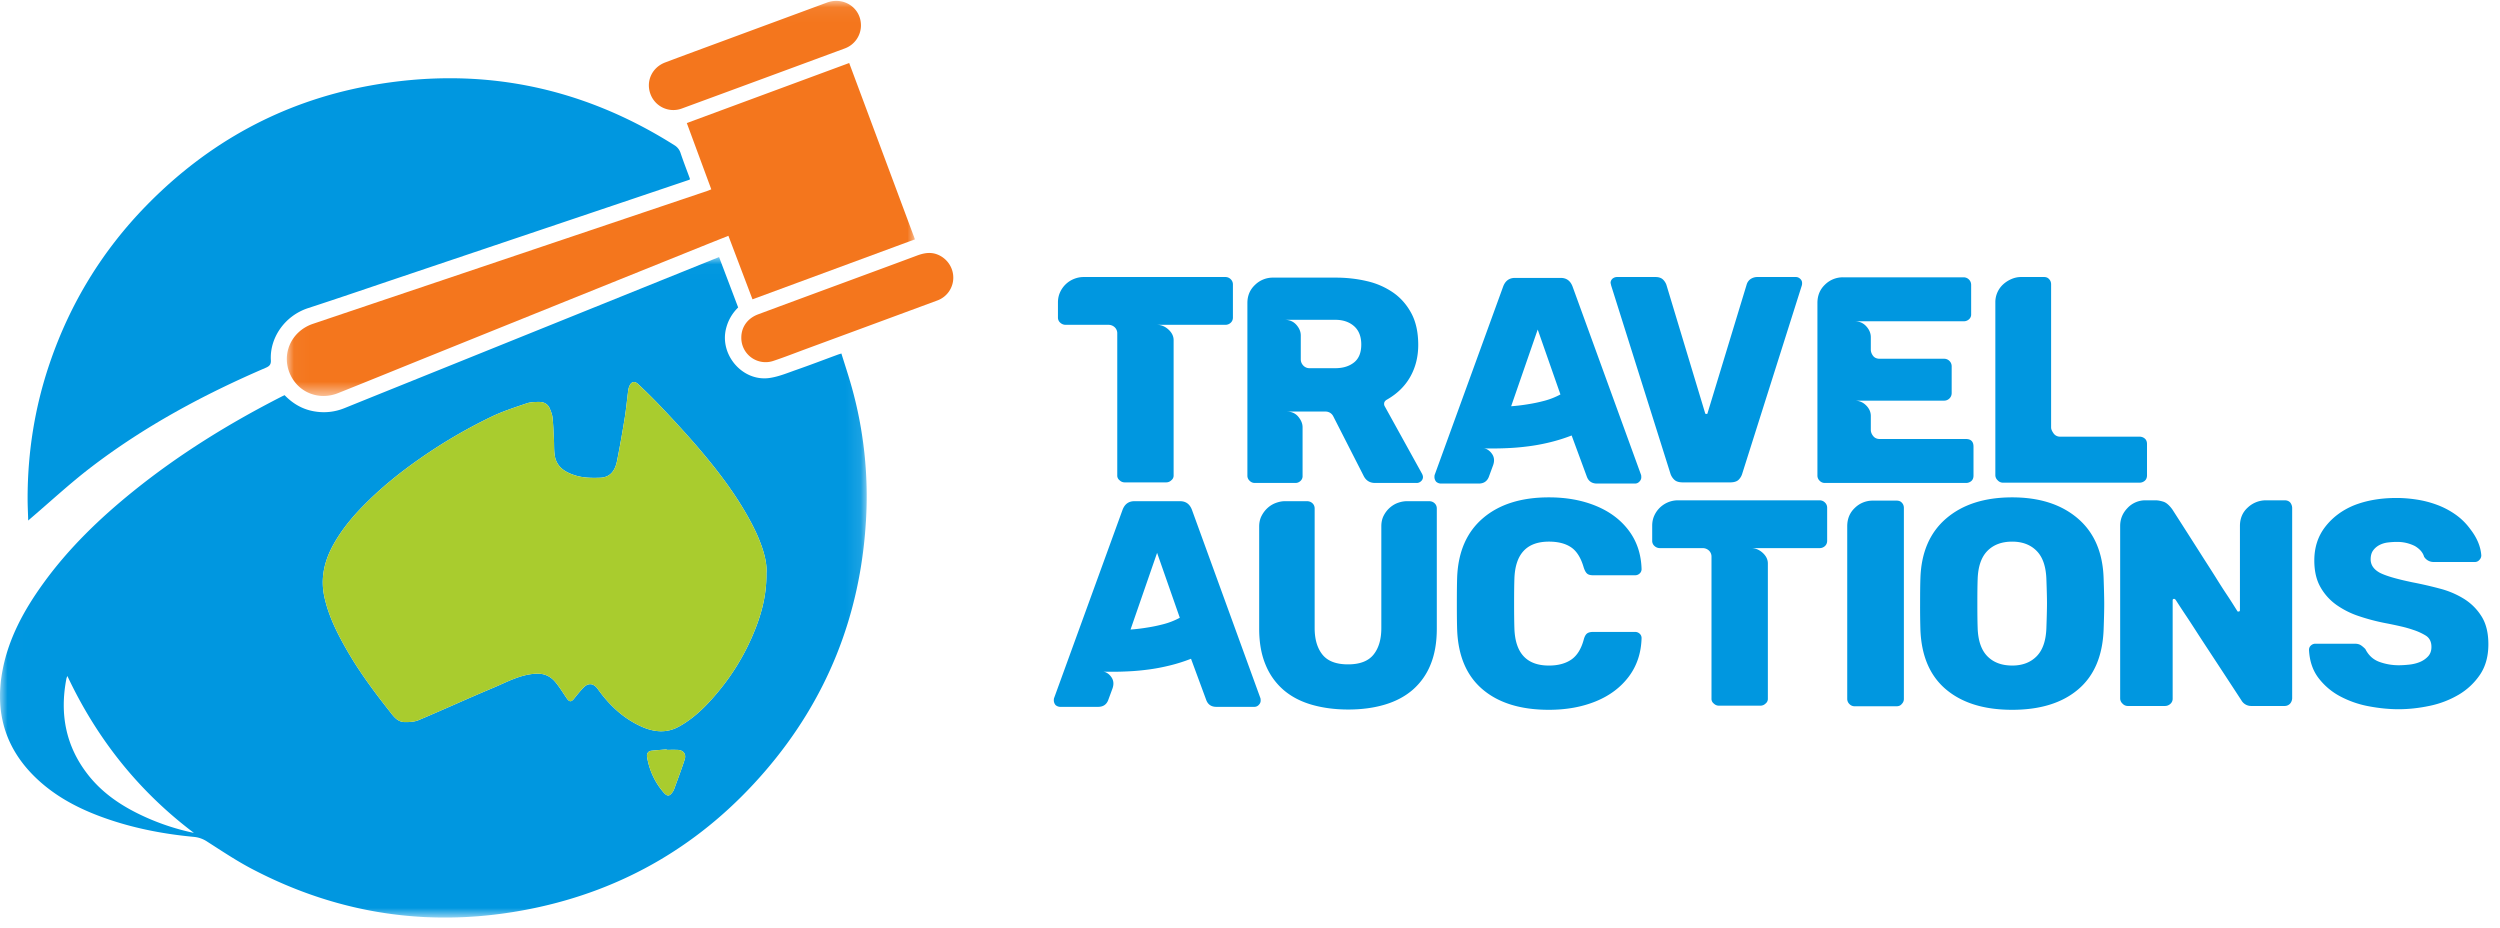 <svg width="167" height="62" xmlns="http://www.w3.org/2000/svg" xmlns:xlink="http://www.w3.org/1999/xlink"><defs><path id="a" d="M.008.016h57.888V44.13H.008z"/><path id="c" d="M.037.059h41.959V26.45H.037z"/></defs><g fill="none" fill-rule="evenodd"><g transform="translate(0 17.157)"><mask id="b" fill="#fff"><use xlink:href="#a"/></mask><path d="M44.529 32.934l-.001-.032c-.337.03-.675.053-1.01.09-.238.026-.327.212-.295.407.148.887.51 1.686 1.097 2.37.261.304.417.277.635-.057a.84.84 0 0 0 .086-.175c.235-.65.48-1.297.695-1.954.12-.37-.084-.631-.47-.647-.246-.01-.492-.002-.737-.002zm-31.575 5.547C9.265 35.7 6.478 32.203 4.5 27.999c-.036.095-.054.129-.061.165-.46 2.358-.057 4.525 1.446 6.44 1.021 1.3 2.37 2.166 3.858 2.834 1.029.462 2.096.808 3.21 1.043zm38.243-17.343c.044-.485-.076-1.079-.268-1.66-.297-.898-.73-1.73-1.211-2.543-.983-1.661-2.181-3.161-3.445-4.61a81.98 81.98 0 0 0-2.252-2.448 34.37 34.37 0 0 0-1.398-1.379c-.236-.222-.45-.163-.577.132-.04.094-.068.196-.082.297-.08.612-.135 1.227-.233 1.835a74.746 74.746 0 0 1-.516 2.882c-.148.732-.525 1.09-1.12 1.112-.572.02-1.144.014-1.701-.166-.646-.208-1.187-.54-1.325-1.256-.073-.376-.046-.772-.067-1.159-.027-.479-.041-.96-.092-1.436-.023-.21-.107-.418-.19-.615-.125-.29-.38-.428-.68-.43-.287-.002-.593.003-.86.095-.8.272-1.611.534-2.37.9a34.39 34.39 0 0 0-4.79 2.81c-1.355.947-2.629 1.98-3.785 3.165-.754.773-1.43 1.601-1.955 2.543-.608 1.092-.889 2.245-.612 3.509.289 1.319.89 2.495 1.557 3.646.812 1.401 1.777 2.698 2.778 3.967.273.347.532.744 1.034.75.31.003.648-.015.928-.133 1.66-.701 3.298-1.452 4.959-2.148.93-.39 1.82-.897 2.874-.953.563-.03.98.173 1.312.574.28.34.509.723.76 1.086.17.242.297.235.484-.001.198-.25.4-.497.62-.726.328-.344.683-.296.959.092.757 1.065 1.681 1.941 2.88 2.492.835.383 1.692.482 2.528.022 1.073-.589 1.915-1.458 2.68-2.39a15.242 15.242 0 0 0 2.183-3.538c.587-1.334 1.012-2.707.993-4.318zM19.01 9.24c.547.563 1.181.937 1.944 1.075.706.128 1.39.061 2.06-.21 2.522-1.02 5.047-2.035 7.57-3.053 5.667-2.285 11.333-4.572 17-6.858l.45-.179 1.275 3.366c-.4.393-.68.87-.816 1.438-.418 1.75 1.122 3.525 2.904 3.274.616-.087 1.212-.34 1.806-.547.927-.324 1.844-.675 2.765-1.014.061-.022.125-.04.237-.075.231.747.476 1.48.684 2.222a27.072 27.072 0 0 1 .956 8.983c-.38 6.315-2.61 11.906-6.742 16.701-4.165 4.834-9.393 7.93-15.65 9.19-6.508 1.309-12.74.418-18.63-2.67-1.029-.541-2.002-1.192-2.983-1.82a1.923 1.923 0 0 0-.888-.316c-1.913-.18-3.794-.53-5.619-1.143-1.713-.575-3.322-1.349-4.682-2.565-2.234-2-3.04-4.493-2.48-7.425.407-2.14 1.429-4.004 2.684-5.751 1.708-2.377 3.795-4.388 6.064-6.218 3.062-2.468 6.39-4.522 9.887-6.307.059-.03.12-.057.204-.098z" fill="#0097E0" mask="url(#b)"/></g><path d="M46.073 12l-3.445 1.163-15.723 5.298c-2.104.708-4.202 1.43-6.312 2.117-1.616.526-2.584 2.037-2.499 3.478.017.29-.094.406-.344.513-4.16 1.79-8.13 3.924-11.73 6.69-1.373 1.057-2.65 2.24-3.97 3.367-.035.029-.069.06-.166.146-.016-.542-.041-1.019-.04-1.496.002-3.088.483-6.1 1.481-9.025 1.364-3.996 3.512-7.513 6.464-10.532 4.12-4.212 9.073-6.928 14.867-7.99 7.291-1.336 14.101-.002 20.382 3.964a.944.944 0 0 1 .425.532c.191.573.412 1.136.62 1.704.005.015-.005.035-.01.071" fill="#0097E0"/><g transform="translate(19.122)"><mask id="d" fill="#fff"><use xlink:href="#c"/></mask><path d="M28.392 12.647L26.757 8.22l10.847-4.011 4.392 11.78-10.852 4.006-1.609-4.244c-.63.252-1.237.492-1.842.736-6.07 2.446-12.141 4.893-18.21 7.341-2.007.81-4.01 1.629-6.018 2.431-1.262.505-2.611-.016-3.18-1.205-.652-1.36.032-2.927 1.5-3.423 2.714-.917 5.43-1.83 8.144-2.745l18.202-6.134c.079-.027.155-.062.26-.104M38.39 1.682a1.643 1.643 0 0 1-1.086 1.556c-3.62 1.338-7.24 2.673-10.861 4.004a1.628 1.628 0 0 1-2.116-.964c-.316-.854.108-1.775.986-2.106 1.269-.479 2.542-.946 3.813-1.416 2.33-.862 4.661-1.72 6.99-2.583 1.119-.414 2.267.347 2.273 1.51" fill="#F4761D" mask="url(#d)"/></g><path d="M49.52 22.547c.003-.707.418-1.288 1.128-1.551 1.955-.727 3.912-1.448 5.868-2.17 1.574-.582 3.15-1.16 4.721-1.747.458-.172.908-.264 1.383-.078.636.25 1.061.863 1.06 1.546a1.623 1.623 0 0 1-1.078 1.529c-2.916 1.08-5.833 2.155-8.75 3.231-.73.27-1.454.555-2.19.8a1.622 1.622 0 0 1-2.142-1.56" fill="#F4761D"/><path d="M51.197 38.295c.019 1.612-.406 2.984-.993 4.318a15.242 15.242 0 0 1-2.183 3.539c-.765.931-1.607 1.8-2.68 2.39-.836.46-1.693.36-2.528-.023-1.199-.55-2.123-1.427-2.88-2.491-.276-.388-.631-.436-.96-.093-.22.23-.421.477-.62.726-.186.237-.314.244-.482.001-.252-.363-.48-.746-.76-1.085-.332-.401-.75-.605-1.313-.575-1.053.057-1.944.563-2.874.953-1.661.697-3.3 1.447-4.96 2.148-.279.118-.617.137-.927.133-.502-.006-.76-.403-1.034-.75-1.001-1.269-1.966-2.565-2.778-3.967-.667-1.151-1.268-2.327-1.557-3.646-.277-1.263.004-2.417.612-3.509.524-.941 1.201-1.77 1.955-2.543 1.156-1.184 2.43-2.217 3.785-3.165a34.39 34.39 0 0 1 4.79-2.81c.759-.365 1.57-.627 2.37-.9.267-.091.573-.096.86-.095.3.003.555.14.68.431.083.197.167.405.19.615.05.476.065.957.092 1.436.021.387-.006.782.067 1.158.138.716.679 1.048 1.325 1.257.557.18 1.129.186 1.702.165.594-.021.971-.38 1.12-1.111.192-.957.36-1.919.515-2.882.098-.609.154-1.224.233-1.835.014-.101.042-.204.082-.297.127-.295.341-.354.577-.132.476.449.949.903 1.398 1.378a81.98 81.98 0 0 1 2.252 2.448c1.264 1.45 2.462 2.95 3.445 4.61.48.814.914 1.645 1.211 2.543.192.582.312 1.176.268 1.66M44.529 50.091c.245 0 .491-.008.737.002.386.016.59.277.47.648-.215.657-.46 1.303-.695 1.953a.84.84 0 0 1-.086.176c-.218.333-.374.36-.635.056a4.787 4.787 0 0 1-1.097-2.37c-.032-.195.057-.38.295-.407.335-.037.673-.06 1.01-.09v.032" fill="#A9CC2E"/><path d="M81.847 18.505c.144 0 .266.049.364.147a.473.473 0 0 1 .148.345v2.208c0 .145-.049.263-.148.355a.514.514 0 0 1-.364.138h-4.573c.289 0 .549.105.779.315.23.21.345.447.345.71v9.027a.394.394 0 0 1-.158.335.48.48 0 0 1-.355.138h-2.74a.48.48 0 0 1-.354-.138.393.393 0 0 1-.158-.335v-9.461a.55.55 0 0 0-.177-.434.604.604 0 0 0-.414-.157h-2.858a.524.524 0 0 1-.355-.138.45.45 0 0 1-.158-.355V20.2c0-.25.05-.48.148-.69a1.718 1.718 0 0 1 .946-.887c.204-.079.41-.118.621-.118h9.46M90.933 23.018c0-.538-.161-.949-.483-1.232-.322-.282-.74-.423-1.251-.423h-3.39c.328 0 .59.111.788.335.197.223.295.46.295.71v1.596c0 .157.056.295.168.414a.557.557 0 0 0 .424.177h1.715c.512 0 .929-.128 1.251-.384.322-.256.483-.654.483-1.193zm3.705 9.244H91.86c-.368 0-.63-.17-.788-.512l-2.01-3.942a.574.574 0 0 0-.533-.316h-2.582c.329 0 .588.116.779.345.19.23.286.464.286.7v3.252a.418.418 0 0 1-.138.335.48.48 0 0 1-.355.138h-2.7a.472.472 0 0 1-.345-.148.451.451 0 0 1-.148-.325V20.24c0-.486.17-.89.512-1.212a1.697 1.697 0 0 1 1.203-.483h4.178c.736 0 1.435.079 2.1.237a5.056 5.056 0 0 1 1.753.768c.506.355.91.818 1.213 1.39.302.571.453 1.271.453 2.099 0 .788-.177 1.498-.532 2.129-.355.63-.88 1.143-1.577 1.537-.105.066-.161.145-.168.237a.313.313 0 0 0 .05.216l2.483 4.494c.04.079.06.151.06.217a.365.365 0 0 1-.129.276.412.412 0 0 1-.286.118zM100.945 27.138c.368-.027.75-.072 1.144-.138.341-.053.7-.128 1.074-.227.374-.099.732-.24 1.074-.424l-1.518-4.336-1.774 5.125zm-5.006 5.045a.502.502 0 0 1-.118-.295c0-.092.006-.151.02-.178l4.572-12.575c.145-.38.407-.571.789-.571h3.055c.38 0 .643.19.788.571l4.573 12.575c.013.027.02.086.02.178 0 .105-.043.2-.129.286a.395.395 0 0 1-.285.128h-2.543c-.328 0-.552-.145-.67-.434l-1.025-2.779a11.4 11.4 0 0 1-1.439.453c-.486.119-.956.207-1.409.266-.453.06-.877.099-1.271.119-.395.02-.736.03-1.025.03h-.463a1.55 1.55 0 0 1-.286-.02c.236.039.43.17.581.394.151.223.168.486.05.788l-.276.75c-.119.288-.342.433-.67.433h-2.543a.502.502 0 0 1-.296-.119zM119.965 18.505c.105 0 .2.039.286.118.085.079.128.17.128.276a.494.494 0 0 1-.02.177l-3.981 12.575a.94.94 0 0 1-.256.414c-.119.105-.303.158-.552.158h-3.154c-.25 0-.433-.053-.552-.158a.957.957 0 0 1-.275-.414l-3.962-12.575-.04-.177c0-.105.04-.197.119-.276a.47.47 0 0 1 .315-.118h2.562c.21 0 .375.052.493.157a.932.932 0 0 1 .237.355l2.582 8.554c0 .053.032.08.098.08.052 0 .079-.027.079-.08l2.602-8.554a.677.677 0 0 1 .276-.384.813.813 0 0 1 .453-.128h2.562M121.404 31.77V20.24c0-.5.17-.91.512-1.233a1.697 1.697 0 0 1 1.203-.483h8.041c.145 0 .266.05.365.148.098.099.148.22.148.365v1.951a.418.418 0 0 1-.138.335.508.508 0 0 1-.375.138h-7.273c.316 0 .575.112.779.335.203.224.305.467.305.73v.827c0 .145.05.283.148.414.099.132.247.197.444.197h4.296c.145 0 .266.05.365.148.099.099.148.22.148.365v1.774c0 .144-.05.266-.148.364a.495.495 0 0 1-.365.148h-5.972c.302 0 .559.105.769.316.21.21.315.446.315.709v.926c0 .145.053.283.158.414.105.132.25.197.434.197h5.755c.341 0 .512.171.512.513v1.931c0 .158-.049.28-.147.365a.54.54 0 0 1-.365.128h-9.422a.472.472 0 0 1-.344-.148.472.472 0 0 1-.148-.345M133.289 31.75V20.2a1.611 1.611 0 0 1 .542-1.222c.164-.145.348-.26.551-.345.205-.086.412-.128.621-.128h1.538c.144 0 .257.046.335.138.092.092.138.21.138.354v9.56c0 .105.052.233.158.384a.517.517 0 0 0 .453.227h5.282c.145 0 .266.043.365.128.1.085.148.207.148.365v2.089c0 .157-.049.279-.148.364a.535.535 0 0 1-.365.129h-9.126a.473.473 0 0 1-.335-.158.471.471 0 0 1-.157-.335M75.52 42.054c.368-.026.749-.072 1.143-.138.342-.052.7-.128 1.074-.226.375-.099.733-.24 1.074-.424l-1.517-4.336-1.774 5.124zM70.514 47.1a.502.502 0 0 1-.119-.296c0-.092.007-.15.02-.177l4.573-12.575c.144-.38.407-.572.788-.572h3.055c.381 0 .644.191.789.572l4.572 12.575c.013.026.02.085.02.177 0 .106-.043.2-.128.286a.395.395 0 0 1-.286.128h-2.542c-.329 0-.552-.144-.67-.433l-1.026-2.78c-.472.185-.952.336-1.438.454-.487.118-.956.207-1.41.266-.453.06-.877.099-1.27.118-.395.02-.737.03-1.026.03h-.463c-.125 0-.22-.007-.286-.02.237.04.43.17.582.394.15.224.167.487.049.789l-.276.749c-.118.289-.342.433-.67.433h-2.543a.502.502 0 0 1-.295-.118zM84.113 41.995v-6.82c0-.275.056-.518.168-.729.111-.21.25-.387.414-.532.164-.144.348-.253.552-.325.203-.072.397-.109.581-.109h1.478c.145 0 .266.047.365.138.098.092.148.21.148.355v7.983c0 .749.174 1.34.522 1.774.348.433.916.65 1.705.65.788 0 1.357-.217 1.705-.65.348-.434.522-1.025.522-1.774v-6.8c0-.276.056-.52.168-.73.111-.21.253-.387.423-.532.171-.144.355-.25.552-.315.197-.066.388-.099.572-.099h1.478c.145 0 .266.047.365.138.098.092.148.21.148.355v8.022c0 .933-.142 1.738-.424 2.415a4.4 4.4 0 0 1-1.193 1.675c-.512.44-1.133.769-1.862.985-.73.217-1.541.326-2.434.326-.88 0-1.69-.106-2.425-.316-.736-.21-1.363-.535-1.882-.975a4.423 4.423 0 0 1-1.212-1.685c-.29-.684-.434-1.492-.434-2.425M103.468 47.415c-1.879 0-3.354-.453-4.425-1.36-1.07-.906-1.639-2.233-1.705-3.981-.013-.355-.02-.933-.02-1.735 0-.814.007-1.405.02-1.773.066-1.708.641-3.026 1.725-3.952 1.084-.927 2.553-1.39 4.405-1.39 1.17 0 2.218.19 3.144.572.926.381 1.659.933 2.198 1.655.538.723.82 1.577.847 2.563a.386.386 0 0 1-.128.295.436.436 0 0 1-.305.119h-2.8c-.183 0-.318-.036-.403-.109-.086-.072-.161-.207-.227-.404-.184-.643-.463-1.094-.838-1.35-.374-.256-.87-.384-1.488-.384-1.485 0-2.253.828-2.306 2.483-.013.355-.02.9-.02 1.636 0 .736.007 1.294.02 1.675.053 1.656.821 2.484 2.306 2.484.604 0 1.1-.131 1.488-.394.388-.263.667-.71.838-1.34.052-.198.125-.332.217-.405.092-.072.23-.108.414-.108h2.799c.118 0 .22.04.305.118a.386.386 0 0 1 .128.296c-.026.985-.309 1.84-.847 2.562-.54.723-1.272 1.275-2.198 1.656-.926.38-1.974.571-3.144.571M121.542 33.421c.145 0 .266.05.365.148a.473.473 0 0 1 .147.345v2.208c0 .144-.049.263-.147.354a.514.514 0 0 1-.365.138h-4.573c.29 0 .549.106.779.316.23.21.345.447.345.71v9.026a.394.394 0 0 1-.158.335.48.48 0 0 1-.355.138h-2.74a.479.479 0 0 1-.354-.138.393.393 0 0 1-.158-.335v-9.46a.55.55 0 0 0-.177-.434.604.604 0 0 0-.414-.158h-2.858a.524.524 0 0 1-.355-.138.449.449 0 0 1-.157-.354v-1.006c0-.25.049-.48.147-.69a1.734 1.734 0 0 1 1.567-1.005h9.461M123.395 46.686v-11.53c0-.5.17-.91.512-1.232a1.697 1.697 0 0 1 1.202-.483h1.577c.158 0 .276.046.355.138.092.092.138.21.138.355v12.752a.457.457 0 0 1-.138.335c-.079.105-.197.158-.355.158h-2.799a.472.472 0 0 1-.344-.148.472.472 0 0 1-.148-.345M134.413 44.459c.682 0 1.228-.207 1.635-.621.408-.414.624-1.048.651-1.902.027-.762.04-1.307.04-1.636 0-.328-.013-.86-.04-1.596-.027-.854-.243-1.489-.65-1.902-.408-.414-.954-.621-1.636-.621-.697 0-1.249.207-1.656.62-.407.414-.625 1.049-.65 1.903-.014.368-.02.9-.02 1.596 0 .71.006 1.255.02 1.636.025.854.243 1.488.65 1.902.407.414.959.62 1.656.62zm0 2.956c-1.867 0-3.338-.453-4.416-1.36-1.077-.906-1.649-2.24-1.714-4a51.8 51.8 0 0 1-.02-1.696c0-.762.006-1.333.02-1.714.052-1.735.627-3.072 1.724-4.012 1.097-.939 2.565-1.409 4.406-1.409 1.825 0 3.288.47 4.385 1.41s1.672 2.276 1.724 4.01c.027.763.04 1.334.04 1.715 0 .394-.013.96-.04 1.695-.065 1.761-.633 3.095-1.705 4.001-1.07.907-2.54 1.36-4.404 1.36zM141.627 46.666v-11.53c0-.46.163-.86.492-1.202a1.628 1.628 0 0 1 1.222-.513h.65c.145 0 .315.03.513.09.196.058.4.232.61.521a815.7 815.7 0 0 1 2.09 3.272c.38.591.68 1.061.897 1.41.217.348.424.67.62.965.198.296.362.55.493.76.132.21.21.334.237.374 0 .026.026.039.078.039.066 0 .099-.033.099-.099v-5.617c0-.512.178-.926.533-1.242a1.762 1.762 0 0 1 1.202-.473h1.261c.144 0 .262.047.355.138a.602.602 0 0 1 .138.375v12.713a.578.578 0 0 1-.138.354.492.492 0 0 1-.355.158h-2.227a.748.748 0 0 1-.67-.374 979.407 979.407 0 0 0-2.13-3.253c-.38-.578-.682-1.04-.906-1.39-.224-.347-.433-.67-.63-.965a63.2 63.2 0 0 1-.73-1.113c-.039-.04-.071-.06-.097-.06-.067 0-.1.033-.1.099v6.563a.45.45 0 0 1-.157.355.525.525 0 0 1-.355.138h-2.503a.47.47 0 0 1-.335-.158.471.471 0 0 1-.157-.335M166.223 43.04c0 .801-.187 1.478-.56 2.03a4.432 4.432 0 0 1-1.43 1.34 6.374 6.374 0 0 1-1.931.74c-.71.15-1.4.226-2.07.226-.644 0-1.31-.066-2-.197a6.635 6.635 0 0 1-1.902-.66 4.416 4.416 0 0 1-1.449-1.222c-.388-.506-.601-1.134-.64-1.883 0-.118.041-.216.128-.295a.434.434 0 0 1 .305-.119h2.62c.08 0 .149.007.208.02.06.013.115.033.167.06.092.052.205.144.336.275.21.42.522.707.936.858.414.15.844.226 1.292.226.196 0 .423-.013.68-.04.255-.025.492-.081.71-.167.215-.085.403-.21.56-.374.158-.164.237-.378.237-.64 0-.356-.131-.612-.394-.77a3.918 3.918 0 0 0-.828-.374 7.88 7.88 0 0 0-.798-.227c-.309-.072-.668-.148-1.075-.226a13.713 13.713 0 0 1-1.754-.464 5.69 5.69 0 0 1-1.507-.758 3.646 3.646 0 0 1-1.065-1.193c-.27-.48-.403-1.067-.403-1.764 0-.867.24-1.613.719-2.237.479-.624 1.106-1.1 1.882-1.429.84-.341 1.806-.512 2.897-.512.433 0 .884.036 1.35.108.466.072.92.19 1.36.355.441.164.85.381 1.232.65.381.27.71.595.985.976.448.578.69 1.163.73 1.754a.423.423 0 0 1-.129.296.382.382 0 0 1-.285.138h-2.76a.741.741 0 0 1-.65-.355c-.078-.276-.283-.513-.611-.71a2.619 2.619 0 0 0-1.222-.276c-.197 0-.397.014-.601.04a1.63 1.63 0 0 0-.562.177c-.17.092-.308.214-.414.365-.105.15-.157.345-.157.581 0 .368.197.664.592.887.394.21 1.129.427 2.207.65.616.119 1.232.26 1.842.424a5.81 5.81 0 0 1 1.627.7c.473.303.857.693 1.153 1.173.296.48.442 1.094.442 1.843" fill="#0097E0"/></g></svg>
